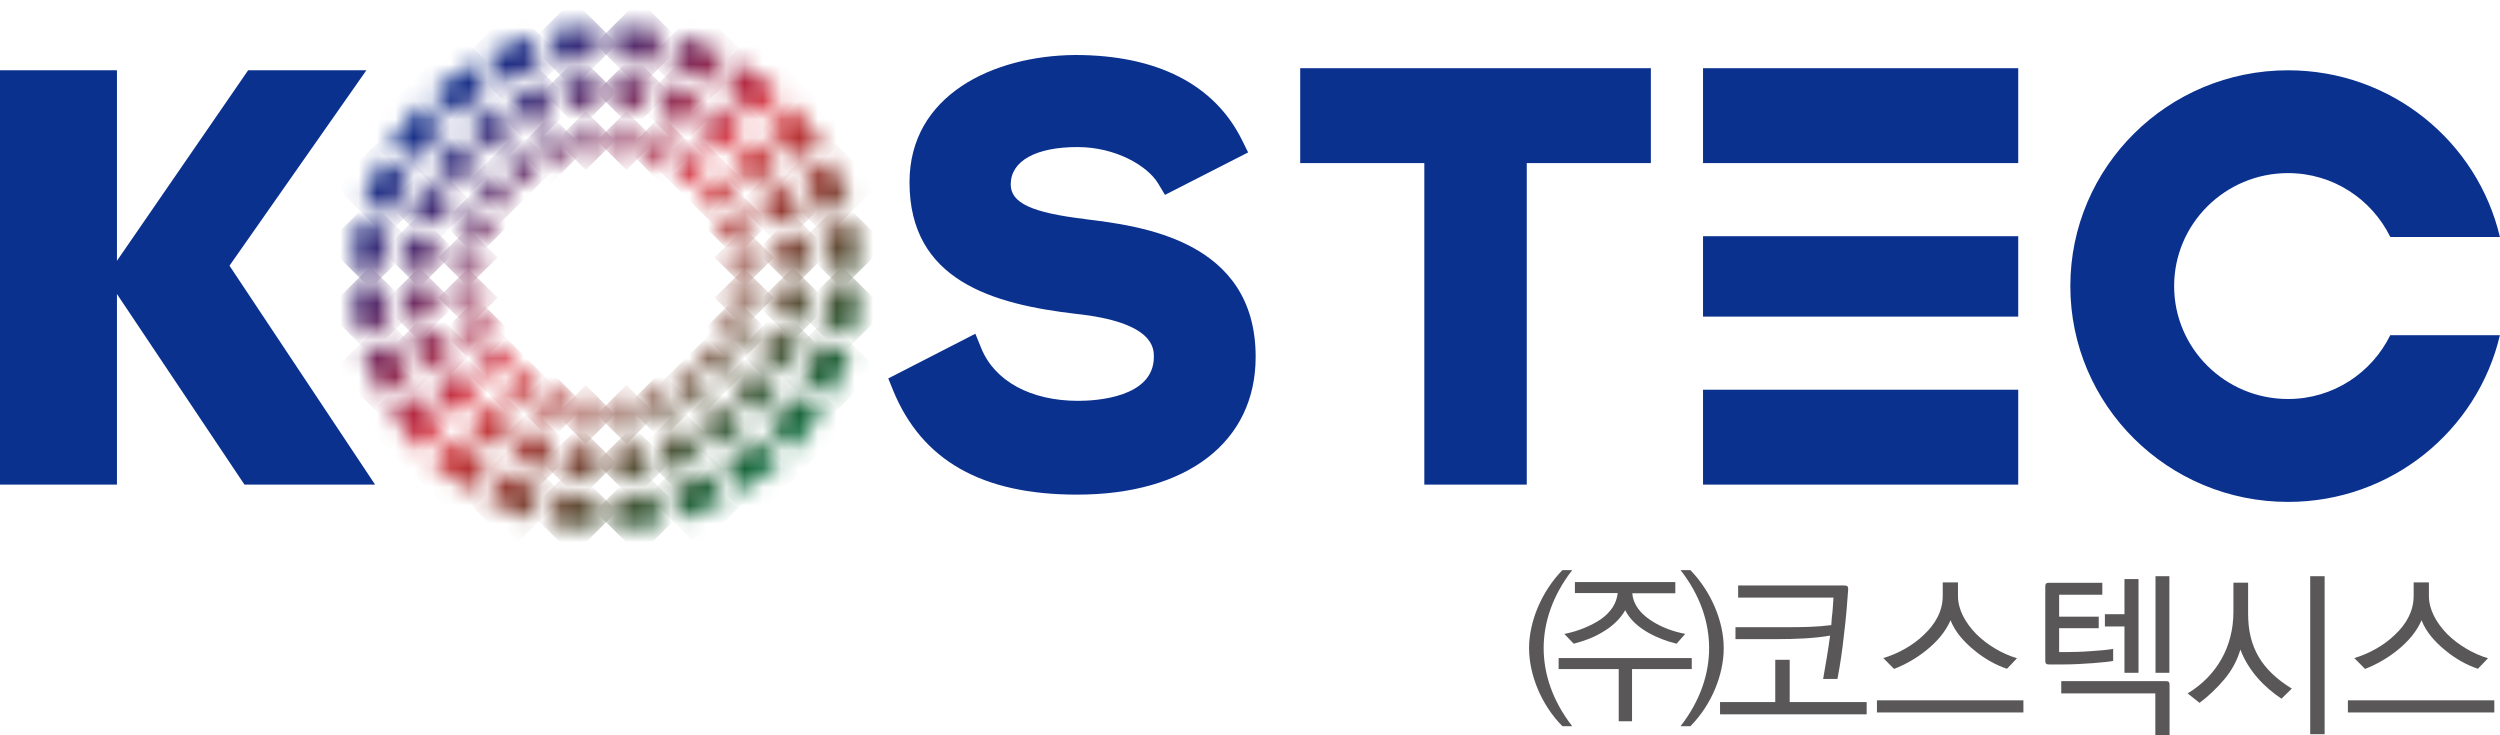 <svg width="136" height="40" viewBox="0 0 136 40" fill="none" xmlns="http://www.w3.org/2000/svg">
<path d="M59.042 11.918C56.123 11.572 54.984 11.041 54.984 10.031C54.984 8.758 56.343 8 58.617 8C60.686 8 62.42 9.015 63 9.976L63.375 10.601L67.898 8.292L67.563 7.614C66.064 4.587 62.93 2.992 58.492 2.992C54.005 3.027 49.477 5.181 49.477 9.917C49.477 15.287 54.05 16.55 58.537 17.075C62.77 17.526 62.77 18.947 62.77 19.413C62.77 21.632 59.617 21.806 58.652 21.806C56.079 21.806 54.109 20.736 53.38 18.942L53.06 18.155L48.322 20.587L48.587 21.241C50.151 25.055 53.42 26.908 58.587 26.908C64.585 26.908 68.308 24.035 68.308 19.413C68.308 13.058 62.051 12.29 59.042 11.923" fill="#0B318F"/>
<path d="M70.731 8.872H77.483V26.363H83.056V8.872H89.807V3.71H70.731V8.872Z" fill="#0B318F"/>
<path d="M103.725 8.872H109.792V3.71H92.645V8.872H98.718H103.725Z" fill="#0B318F"/>
<path d="M103.725 17.224H109.792V12.85H92.645V17.224H98.718H103.725Z" fill="#0B318F"/>
<path d="M103.725 26.363H109.792V21.201H92.645V26.363H98.718H103.725Z" fill="#0B318F"/>
<path d="M130.033 18.229C129.028 20.28 126.924 21.706 124.47 21.706C121.047 21.706 118.273 18.952 118.273 15.564C118.273 12.176 121.047 9.417 124.47 9.417C126.924 9.417 129.028 10.843 130.033 12.894H135.995C134.775 7.698 130.083 3.824 124.47 3.824C117.928 3.824 112.626 9.08 112.626 15.564C112.626 22.048 117.928 27.304 124.47 27.304C130.083 27.304 134.775 23.43 135.995 18.234H130.033V18.229Z" fill="#0B318F"/>
<path d="M0 26.363V3.824H6.362V14.187L13.498 3.824H19.93L12.484 14.454L20.405 26.363H13.299L6.362 15.995V26.363H0Z" fill="#0B318F"/>
<mask id="mask0_5_2861" style="mask-type:luminance" maskUnits="userSpaceOnUse" x="31" y="21" width="2" height="3">
<path d="M31.21 23.331C31.64 23.42 32.075 23.47 32.52 23.495V21.711C32.235 21.692 31.95 21.662 31.675 21.607L31.205 23.336L31.21 23.331Z" fill="white"/>
</mask>
<g mask="url(#mask0_5_2861)">
<path d="M31.863 20.956L30.255 22.55L31.863 24.143L33.471 22.55L31.863 20.956Z" fill="url(#paint0_linear_5_2861)"/>
</g>
<mask id="mask1_5_2861" style="mask-type:luminance" maskUnits="userSpaceOnUse" x="30" y="24" width="3" height="3">
<path d="M30.511 25.912C31.165 26.056 31.835 26.14 32.52 26.17V24.386C31.99 24.357 31.48 24.302 30.98 24.193L30.516 25.912H30.511Z" fill="white"/>
</mask>
<g mask="url(#mask1_5_2861)">
<path d="M31.517 23.197L29.517 25.18L31.517 27.163L33.517 25.18L31.517 23.197Z" fill="url(#paint1_linear_5_2861)"/>
</g>
<mask id="mask2_5_2861" style="mask-type:luminance" maskUnits="userSpaceOnUse" x="29" y="26" width="4" height="3">
<path d="M29.811 28.503C30.69 28.701 31.595 28.825 32.519 28.855V27.061C31.755 27.032 31 26.938 30.28 26.769L29.811 28.503Z" fill="white"/>
</mask>
<g mask="url(#mask2_5_2861)">
<path d="M31.169 25.425L28.763 27.81L31.169 30.195L33.576 27.81L31.169 25.425Z" fill="url(#paint2_linear_5_2861)"/>
</g>
<mask id="mask3_5_2861" style="mask-type:luminance" maskUnits="userSpaceOnUse" x="33" y="21" width="2" height="3">
<path d="M33.419 21.711V23.5C33.854 23.475 34.288 23.41 34.728 23.316L34.264 21.593C33.984 21.652 33.704 21.692 33.424 21.706" fill="white"/>
</mask>
<g mask="url(#mask3_5_2861)">
<path d="M34.076 20.946L32.461 22.547L34.076 24.148L35.691 22.547L34.076 20.946Z" fill="url(#paint3_linear_5_2861)"/>
</g>
<mask id="mask4_5_2861" style="mask-type:luminance" maskUnits="userSpaceOnUse" x="33" y="24" width="3" height="3">
<path d="M33.419 24.386V26.17C34.084 26.145 34.753 26.056 35.423 25.902L34.958 24.178C34.438 24.287 33.934 24.366 33.419 24.386Z" fill="white"/>
</mask>
<g mask="url(#mask4_5_2861)">
<path d="M34.427 23.188L32.42 25.177L34.427 27.167L36.434 25.177L34.427 23.188Z" fill="url(#paint4_linear_5_2861)"/>
</g>
<mask id="mask5_5_2861" style="mask-type:luminance" maskUnits="userSpaceOnUse" x="33" y="26" width="4" height="3">
<path d="M33.419 27.061V28.855C34.313 28.825 35.218 28.711 36.123 28.498L35.653 26.764C34.908 26.933 34.154 27.032 33.419 27.056" fill="white"/>
</mask>
<g mask="url(#mask5_5_2861)">
<path d="M34.772 25.426L32.365 27.811L34.772 30.196L37.178 27.811L34.772 25.426Z" fill="url(#paint5_linear_5_2861)"/>
</g>
<mask id="mask6_5_2861" style="mask-type:luminance" maskUnits="userSpaceOnUse" x="35" y="21" width="2" height="3">
<path d="M35.128 21.375L35.598 23.103C36.013 22.97 36.417 22.796 36.812 22.593L35.913 21.048C35.658 21.177 35.393 21.285 35.128 21.375Z" fill="white"/>
</mask>
<g mask="url(#mask6_5_2861)">
<path d="M35.967 20.214L34.091 22.074L35.967 23.933L37.844 22.074L35.967 20.214Z" fill="url(#paint6_linear_5_2861)"/>
</g>
<mask id="mask7_5_2861" style="mask-type:luminance" maskUnits="userSpaceOnUse" x="35" y="23" width="4" height="3">
<path d="M35.833 23.955L36.298 25.679C36.938 25.481 37.557 25.224 38.167 24.907L37.267 23.361C36.793 23.599 36.323 23.802 35.833 23.955Z" fill="white"/>
</mask>
<g mask="url(#mask7_5_2861)">
<path d="M37.001 22.207L34.665 24.522L37.001 26.838L39.337 24.522L37.001 22.207Z" fill="url(#paint7_linear_5_2861)"/>
</g>
<mask id="mask8_5_2861" style="mask-type:luminance" maskUnits="userSpaceOnUse" x="36" y="25" width="4" height="4">
<path d="M36.527 26.536L36.992 28.275C37.852 28.012 38.696 27.671 39.516 27.235L38.611 25.679C37.937 26.031 37.232 26.323 36.527 26.536Z" fill="white"/>
</mask>
<g mask="url(#mask8_5_2861)">
<path d="M38.024 24.197L35.222 26.975L38.024 29.752L40.826 26.975L38.024 24.197Z" fill="url(#paint8_linear_5_2861)"/>
</g>
<mask id="mask9_5_2861" style="mask-type:luminance" maskUnits="userSpaceOnUse" x="36" y="20" width="3" height="3">
<path d="M36.692 20.607L37.597 22.157C37.962 21.919 38.312 21.652 38.642 21.355L37.367 20.092C37.152 20.28 36.927 20.453 36.692 20.607Z" fill="white"/>
</mask>
<g mask="url(#mask9_5_2861)">
<path d="M37.67 19.124L35.655 21.12L37.67 23.117L39.684 21.12L37.67 19.124Z" fill="url(#paint9_linear_5_2861)"/>
</g>
<mask id="mask10_5_2861" style="mask-type:luminance" maskUnits="userSpaceOnUse" x="38" y="21" width="3" height="4">
<path d="M38.047 22.92L38.947 24.466C39.511 24.114 40.041 23.703 40.546 23.242L39.271 21.979C38.877 22.331 38.477 22.648 38.042 22.92" fill="white"/>
</mask>
<g mask="url(#mask10_5_2861)">
<path d="M39.299 20.738L36.794 23.222L39.299 25.705L41.805 23.222L39.299 20.738Z" fill="url(#paint10_linear_5_2861)"/>
</g>
<mask id="mask11_5_2861" style="mask-type:luminance" maskUnits="userSpaceOnUse" x="39" y="23" width="4" height="4">
<path d="M39.397 25.233L40.296 26.789C41.061 26.318 41.785 25.768 42.465 25.139L41.186 23.871C40.626 24.386 40.026 24.847 39.397 25.233Z" fill="white"/>
</mask>
<g mask="url(#mask11_5_2861)">
<path d="M40.929 22.351L37.922 25.332L40.929 28.313L43.937 25.332L40.929 22.351Z" fill="url(#paint11_linear_5_2861)"/>
</g>
<mask id="mask12_5_2861" style="mask-type:luminance" maskUnits="userSpaceOnUse" x="38" y="18" width="3" height="3">
<path d="M38.007 19.462L39.281 20.726C39.571 20.404 39.836 20.052 40.076 19.68L38.517 18.789C38.357 19.027 38.187 19.25 38.002 19.458" fill="white"/>
</mask>
<g mask="url(#mask12_5_2861)">
<path d="M39.041 17.765L37.03 19.758L39.041 21.752L41.052 19.758L39.041 17.765Z" fill="url(#paint12_linear_5_2861)"/>
</g>
<mask id="mask13_5_2861" style="mask-type:luminance" maskUnits="userSpaceOnUse" x="39" y="20" width="4" height="3">
<path d="M39.916 21.35L41.185 22.613C41.635 22.128 42.045 21.593 42.415 21.018L40.856 20.126C40.566 20.567 40.261 20.978 39.916 21.35Z" fill="white"/>
</mask>
<g mask="url(#mask13_5_2861)">
<path d="M41.169 18.886L38.663 21.37L41.169 23.853L43.674 21.37L41.169 18.886Z" fill="url(#paint13_linear_5_2861)"/>
</g>
<mask id="mask14_5_2861" style="mask-type:luminance" maskUnits="userSpaceOnUse" x="41" y="21" width="4" height="4">
<path d="M41.825 23.242L43.105 24.515C43.719 23.861 44.279 23.148 44.764 22.365L43.194 21.469C42.79 22.113 42.33 22.712 41.825 23.247" fill="white"/>
</mask>
<g mask="url(#mask14_5_2861)">
<path d="M43.292 20.009L40.285 22.99L43.292 25.97L46.3 22.99L43.292 20.009Z" fill="url(#paint14_linear_5_2861)"/>
</g>
<mask id="mask15_5_2861" style="mask-type:luminance" maskUnits="userSpaceOnUse" x="38" y="17" width="4" height="2">
<path d="M38.972 18.021L40.536 18.918C40.736 18.531 40.896 18.125 41.031 17.704L39.291 17.243C39.202 17.516 39.097 17.773 38.972 18.026" fill="white"/>
</mask>
<g mask="url(#mask15_5_2861)">
<path d="M40.004 16.218L38.128 18.078L40.004 19.938L41.881 18.078L40.004 16.218Z" fill="url(#paint15_linear_5_2861)"/>
</g>
<mask id="mask16_5_2861" style="mask-type:luminance" maskUnits="userSpaceOnUse" x="41" y="17" width="3" height="4">
<path d="M41.31 19.358L42.87 20.25C43.18 19.666 43.434 19.046 43.639 18.393L41.9 17.932C41.735 18.432 41.55 18.903 41.31 19.354" fill="white"/>
</mask>
<g mask="url(#mask16_5_2861)">
<path d="M42.475 16.782L40.143 19.093L42.475 21.405L44.807 19.093L42.475 16.782Z" fill="url(#paint16_linear_5_2861)"/>
</g>
<mask id="mask17_5_2861" style="mask-type:luminance" maskUnits="userSpaceOnUse" x="43" y="18" width="4" height="4">
<path d="M43.645 20.691L45.214 21.593C45.639 20.805 45.993 19.973 46.258 19.091L44.509 18.625C44.284 19.349 43.999 20.047 43.65 20.691" fill="white"/>
</mask>
<g mask="url(#mask17_5_2861)">
<path d="M44.952 17.331L42.149 20.109L44.952 22.886L47.754 20.109L44.952 17.331Z" fill="url(#paint17_linear_5_2861)"/>
</g>
<mask id="mask18_5_2861" style="mask-type:luminance" maskUnits="userSpaceOnUse" x="39" y="15" width="3" height="2">
<path d="M39.636 15.544C39.616 15.827 39.586 16.109 39.531 16.381L41.275 16.842C41.365 16.416 41.415 15.985 41.44 15.544H39.641H39.636Z" fill="white"/>
</mask>
<g mask="url(#mask18_5_2861)">
<path d="M40.485 14.604L38.877 16.198L40.485 17.792L42.093 16.198L40.485 14.604Z" fill="url(#paint18_linear_5_2861)"/>
</g>
<mask id="mask19_5_2861" style="mask-type:luminance" maskUnits="userSpaceOnUse" x="42" y="15" width="3" height="3">
<path d="M42.335 15.544C42.305 16.069 42.25 16.575 42.135 17.07L43.874 17.531C44.019 16.887 44.104 16.223 44.134 15.539H42.335V15.544Z" fill="white"/>
</mask>
<g mask="url(#mask19_5_2861)">
<path d="M43.135 14.557L41.135 16.54L43.135 18.522L45.135 16.54L43.135 14.557Z" fill="url(#paint19_linear_5_2861)"/>
</g>
<mask id="mask20_5_2861" style="mask-type:luminance" maskUnits="userSpaceOnUse" x="44" y="15" width="3" height="4">
<path d="M45.033 15.544C45.008 16.302 44.908 17.05 44.743 17.764L46.492 18.229C46.697 17.362 46.817 16.466 46.847 15.544H45.038H45.033Z" fill="white"/>
</mask>
<g mask="url(#mask20_5_2861)">
<path d="M45.795 14.503L43.389 16.888L45.795 19.273L48.202 16.888L45.795 14.503Z" fill="url(#paint20_linear_5_2861)"/>
</g>
<mask id="mask21_5_2861" style="mask-type:luminance" maskUnits="userSpaceOnUse" x="39" y="13" width="3" height="2">
<path d="M39.526 13.82C39.586 14.103 39.626 14.375 39.641 14.658H41.446C41.42 14.227 41.361 13.791 41.266 13.36L39.526 13.82Z" fill="white"/>
</mask>
<g mask="url(#mask21_5_2861)">
<path d="M40.486 12.406L38.871 14.007L40.486 15.608L42.101 14.007L40.486 12.406Z" fill="url(#paint21_linear_5_2861)"/>
</g>
<mask id="mask22_5_2861" style="mask-type:luminance" maskUnits="userSpaceOnUse" x="42" y="12" width="3" height="3">
<path d="M42.135 13.127C42.245 13.642 42.325 14.147 42.345 14.653H44.144C44.119 13.994 44.024 13.33 43.874 12.666L42.135 13.127Z" fill="white"/>
</mask>
<g mask="url(#mask22_5_2861)">
<path d="M43.139 11.67L41.132 13.659L43.139 15.649L45.146 13.659L43.139 11.67Z" fill="url(#paint22_linear_5_2861)"/>
</g>
<mask id="mask23_5_2861" style="mask-type:luminance" maskUnits="userSpaceOnUse" x="44" y="11" width="3" height="4">
<path d="M44.738 12.433C44.908 13.171 45.013 13.919 45.033 14.653H46.842C46.812 13.766 46.697 12.864 46.483 11.973L44.733 12.438L44.738 12.433Z" fill="white"/>
</mask>
<g mask="url(#mask23_5_2861)">
<path d="M45.792 10.929L43.386 13.314L45.792 15.699L48.199 13.314L45.792 10.929Z" fill="url(#paint23_linear_5_2861)"/>
</g>
<mask id="mask24_5_2861" style="mask-type:luminance" maskUnits="userSpaceOnUse" x="38" y="11" width="4" height="2">
<path d="M38.972 12.181C39.102 12.433 39.212 12.691 39.301 12.959L41.046 12.498C40.911 12.087 40.736 11.685 40.531 11.294L38.972 12.186V12.181Z" fill="white"/>
</mask>
<g mask="url(#mask24_5_2861)">
<path d="M40.004 10.264L38.128 12.124L40.004 13.984L41.881 12.124L40.004 10.264Z" fill="url(#paint24_linear_5_2861)"/>
</g>
<mask id="mask25_5_2861" style="mask-type:luminance" maskUnits="userSpaceOnUse" x="41" y="9" width="3" height="4">
<path d="M41.306 10.843C41.545 11.309 41.75 11.78 41.905 12.265L43.645 11.804C43.445 11.175 43.185 10.556 42.865 9.952L41.306 10.843Z" fill="white"/>
</mask>
<g mask="url(#mask25_5_2861)">
<path d="M42.478 8.794L40.143 11.109L42.478 13.424L44.814 11.109L42.478 8.794Z" fill="url(#paint25_linear_5_2861)"/>
</g>
<mask id="mask26_5_2861" style="mask-type:luminance" maskUnits="userSpaceOnUse" x="43" y="8" width="4" height="4">
<path d="M43.645 9.506C43.999 10.18 44.294 10.873 44.509 11.572L46.258 11.111C45.993 10.259 45.649 9.417 45.209 8.609L43.645 9.506Z" fill="white"/>
</mask>
<g mask="url(#mask26_5_2861)">
<path d="M44.953 7.316L42.15 10.094L44.953 12.871L47.755 10.094L44.953 7.316Z" fill="url(#paint26_linear_5_2861)"/>
</g>
<mask id="mask27_5_2861" style="mask-type:luminance" maskUnits="userSpaceOnUse" x="38" y="9" width="3" height="3">
<path d="M38.002 10.739C38.192 10.952 38.367 11.175 38.522 11.403L40.086 10.511C39.846 10.15 39.571 9.808 39.276 9.481L38.007 10.744L38.002 10.739Z" fill="white"/>
</mask>
<g mask="url(#mask27_5_2861)">
<path d="M39.047 8.445L37.033 10.442L39.047 12.438L41.062 10.442L39.047 8.445Z" fill="url(#paint27_linear_5_2861)"/>
</g>
<mask id="mask28_5_2861" style="mask-type:luminance" maskUnits="userSpaceOnUse" x="39" y="7" width="4" height="4">
<path d="M39.911 8.847C40.266 9.238 40.586 9.635 40.861 10.066L42.42 9.174C42.06 8.614 41.65 8.084 41.185 7.584L39.911 8.842V8.847Z" fill="white"/>
</mask>
<g mask="url(#mask28_5_2861)">
<path d="M41.167 6.342L38.661 8.825L41.167 11.309L43.672 8.825L41.167 6.342Z" fill="url(#paint28_linear_5_2861)"/>
</g>
<mask id="mask29_5_2861" style="mask-type:luminance" maskUnits="userSpaceOnUse" x="41" y="5" width="4" height="4">
<path d="M41.82 6.96C42.34 7.515 42.805 8.109 43.195 8.733L44.764 7.837C44.284 7.079 43.734 6.36 43.1 5.692L41.82 6.96Z" fill="white"/>
</mask>
<g mask="url(#mask29_5_2861)">
<path d="M43.292 4.231L40.285 7.212L43.292 10.193L46.3 7.212L43.292 4.231Z" fill="url(#paint29_linear_5_2861)"/>
</g>
<mask id="mask30_5_2861" style="mask-type:luminance" maskUnits="userSpaceOnUse" x="36" y="8" width="3" height="3">
<path d="M36.692 9.6C36.932 9.759 37.157 9.922 37.372 10.11L38.647 8.847C38.322 8.56 37.967 8.297 37.592 8.055L36.692 9.6Z" fill="white"/>
</mask>
<g mask="url(#mask30_5_2861)">
<path d="M37.669 7.083L35.654 9.08L37.669 11.076L39.683 9.08L37.669 7.083Z" fill="url(#paint30_linear_5_2861)"/>
</g>
<mask id="mask31_5_2861" style="mask-type:luminance" maskUnits="userSpaceOnUse" x="38" y="5" width="3" height="4">
<path d="M38.042 7.282C38.487 7.569 38.902 7.871 39.276 8.213L40.551 6.955C40.061 6.504 39.521 6.103 38.942 5.736L38.042 7.282Z" fill="white"/>
</mask>
<g mask="url(#mask31_5_2861)">
<path d="M39.297 4.494L36.792 6.978L39.297 9.461L41.803 6.978L39.297 4.494Z" fill="url(#paint31_linear_5_2861)"/>
</g>
<mask id="mask32_5_2861" style="mask-type:luminance" maskUnits="userSpaceOnUse" x="39" y="3" width="4" height="4">
<path d="M39.392 4.963C40.041 5.365 40.646 5.82 41.186 6.326L42.47 5.058C41.81 4.448 41.091 3.893 40.301 3.408L39.397 4.963H39.392Z" fill="white"/>
</mask>
<g mask="url(#mask32_5_2861)">
<path d="M40.929 1.888L37.922 4.869L40.929 7.85L43.937 4.869L40.929 1.888Z" fill="url(#paint32_linear_5_2861)"/>
</g>
<mask id="mask33_5_2861" style="mask-type:luminance" maskUnits="userSpaceOnUse" x="35" y="7" width="2" height="3">
<path d="M35.128 8.832C35.403 8.921 35.663 9.025 35.913 9.149L36.817 7.599C36.427 7.406 36.017 7.242 35.593 7.108L35.128 8.832Z" fill="white"/>
</mask>
<g mask="url(#mask33_5_2861)">
<path d="M35.974 6.275L34.101 8.132L35.974 9.988L37.846 8.132L35.974 6.275Z" fill="url(#paint33_linear_5_2861)"/>
</g>
<mask id="mask34_5_2861" style="mask-type:luminance" maskUnits="userSpaceOnUse" x="35" y="4" width="4" height="3">
<path d="M35.828 6.246C36.333 6.41 36.813 6.593 37.267 6.831L38.167 5.29C37.572 4.983 36.948 4.731 36.293 4.528L35.828 6.251V6.246Z" fill="white"/>
</mask>
<g mask="url(#mask34_5_2861)">
<path d="M36.997 3.363L34.665 5.675L36.997 7.987L39.33 5.675L36.997 3.363Z" fill="url(#paint34_linear_5_2861)"/>
</g>
<mask id="mask35_5_2861" style="mask-type:luminance" maskUnits="userSpaceOnUse" x="36" y="1" width="4" height="4">
<path d="M36.528 3.661C37.257 3.884 37.962 4.171 38.611 4.513L39.521 2.962C38.726 2.541 37.882 2.194 36.992 1.927L36.523 3.661H36.528Z" fill="white"/>
</mask>
<g mask="url(#mask35_5_2861)">
<path d="M38.022 0.447L35.22 3.225L38.022 6.002L40.824 3.225L38.022 0.447Z" fill="url(#paint35_linear_5_2861)"/>
</g>
<mask id="mask36_5_2861" style="mask-type:luminance" maskUnits="userSpaceOnUse" x="33" y="6" width="2" height="3">
<path d="M33.419 6.707V8.49C33.704 8.505 33.984 8.54 34.264 8.599L34.728 6.871C34.303 6.781 33.864 6.732 33.419 6.707Z" fill="white"/>
</mask>
<g mask="url(#mask36_5_2861)">
<path d="M34.077 6.058L32.469 7.652L34.077 9.246L35.684 7.652L34.077 6.058Z" fill="url(#paint36_linear_5_2861)"/>
</g>
<mask id="mask37_5_2861" style="mask-type:luminance" maskUnits="userSpaceOnUse" x="33" y="4" width="3" height="3">
<path d="M33.419 4.032V5.815C33.949 5.845 34.458 5.9 34.958 6.009L35.423 4.29C34.773 4.146 34.104 4.062 33.419 4.032Z" fill="white"/>
</mask>
<g mask="url(#mask37_5_2861)">
<path d="M34.426 3.038L32.426 5.02L34.426 7.003L36.426 5.02L34.426 3.038Z" fill="url(#paint37_linear_5_2861)"/>
</g>
<mask id="mask38_5_2861" style="mask-type:luminance" maskUnits="userSpaceOnUse" x="33" y="1" width="4" height="3">
<path d="M33.419 1.347V3.141C34.184 3.17 34.938 3.264 35.658 3.433L36.133 1.699C35.253 1.501 34.349 1.377 33.424 1.347H33.419Z" fill="white"/>
</mask>
<g mask="url(#mask38_5_2861)">
<path d="M34.777 0.001L32.37 2.387L34.777 4.772L37.183 2.387L34.777 0.001Z" fill="url(#paint38_linear_5_2861)"/>
</g>
<mask id="mask39_5_2861" style="mask-type:luminance" maskUnits="userSpaceOnUse" x="31" y="6" width="2" height="3">
<path d="M31.215 6.88L31.68 8.599C31.959 8.545 32.239 8.5 32.519 8.485V6.697C32.084 6.722 31.645 6.786 31.215 6.876" fill="white"/>
</mask>
<g mask="url(#mask39_5_2861)">
<path d="M31.866 6.052L30.255 7.65L31.866 9.247L33.478 7.65L31.866 6.052Z" fill="url(#paint39_linear_5_2861)"/>
</g>
<mask id="mask40_5_2861" style="mask-type:luminance" maskUnits="userSpaceOnUse" x="30" y="4" width="3" height="3">
<path d="M30.516 4.295L30.98 6.019C31.5 5.91 32.01 5.83 32.52 5.811V4.027C31.855 4.057 31.185 4.146 30.516 4.295Z" fill="white"/>
</mask>
<g mask="url(#mask40_5_2861)">
<path d="M31.515 3.033L29.508 5.023L31.515 7.012L33.522 5.023L31.515 3.033Z" fill="url(#paint40_linear_5_2861)"/>
</g>
<mask id="mask41_5_2861" style="mask-type:luminance" maskUnits="userSpaceOnUse" x="29" y="1" width="4" height="3">
<path d="M29.811 1.699L30.28 3.433C31.025 3.264 31.78 3.16 32.514 3.136V1.342C31.615 1.372 30.705 1.491 29.806 1.699" fill="white"/>
</mask>
<g mask="url(#mask41_5_2861)">
<path d="M31.17 -0.003L28.76 2.386L31.17 4.774L33.58 2.386L31.17 -0.003Z" fill="url(#paint41_linear_5_2861)"/>
</g>
<mask id="mask42_5_2861" style="mask-type:luminance" maskUnits="userSpaceOnUse" x="29" y="7" width="2" height="3">
<path d="M29.126 7.609L30.026 9.154C30.28 9.025 30.54 8.916 30.81 8.827L30.34 7.103C29.926 7.237 29.521 7.411 29.126 7.614" fill="white"/>
</mask>
<g mask="url(#mask42_5_2861)">
<path d="M29.966 6.268L28.09 8.128L29.966 9.988L31.843 8.128L29.966 6.268Z" fill="url(#paint42_linear_5_2861)"/>
</g>
<mask id="mask43_5_2861" style="mask-type:luminance" maskUnits="userSpaceOnUse" x="27" y="4" width="4" height="3">
<path d="M27.776 5.29L28.676 6.836C29.151 6.598 29.621 6.39 30.105 6.241L29.641 4.518C29.001 4.716 28.381 4.973 27.771 5.29" fill="white"/>
</mask>
<g mask="url(#mask43_5_2861)">
<path d="M28.945 3.364L26.609 5.679L28.945 7.994L31.281 5.679L28.945 3.364Z" fill="url(#paint43_linear_5_2861)"/>
</g>
<mask id="mask44_5_2861" style="mask-type:luminance" maskUnits="userSpaceOnUse" x="26" y="1" width="4" height="4">
<path d="M26.423 2.967L27.327 4.523C28.002 4.166 28.702 3.879 29.411 3.666L28.947 1.927C28.087 2.189 27.242 2.531 26.423 2.967Z" fill="white"/>
</mask>
<g mask="url(#mask44_5_2861)">
<path d="M27.915 0.449L25.112 3.227L27.915 6.005L30.717 3.227L27.915 0.449Z" fill="url(#paint44_linear_5_2861)"/>
</g>
<mask id="mask45_5_2861" style="mask-type:luminance" maskUnits="userSpaceOnUse" x="27" y="8" width="3" height="3">
<path d="M27.302 8.847L28.576 10.11C28.791 9.922 29.011 9.749 29.246 9.595L28.346 8.05C27.981 8.282 27.632 8.56 27.302 8.852" fill="white"/>
</mask>
<g mask="url(#mask45_5_2861)">
<path d="M28.272 7.083L26.258 9.08L28.272 11.076L30.286 9.08L28.272 7.083Z" fill="url(#paint45_linear_5_2861)"/>
</g>
<mask id="mask46_5_2861" style="mask-type:luminance" maskUnits="userSpaceOnUse" x="25" y="5" width="3" height="4">
<path d="M25.393 6.96L26.667 8.218C27.062 7.866 27.462 7.549 27.896 7.277L26.997 5.736C26.432 6.088 25.897 6.499 25.393 6.96Z" fill="white"/>
</mask>
<g mask="url(#mask46_5_2861)">
<path d="M26.641 4.491L24.136 6.975L26.641 9.458L29.147 6.975L26.641 4.491Z" fill="url(#paint46_linear_5_2861)"/>
</g>
<mask id="mask47_5_2861" style="mask-type:luminance" maskUnits="userSpaceOnUse" x="23" y="3" width="4" height="4">
<path d="M23.474 5.058L24.753 6.326C25.313 5.811 25.913 5.35 26.542 4.963L25.643 3.408C24.878 3.879 24.153 4.428 23.474 5.058Z" fill="white"/>
</mask>
<g mask="url(#mask47_5_2861)">
<path d="M25.01 1.889L22.003 4.869L25.01 7.85L28.017 4.869L25.01 1.889Z" fill="url(#paint47_linear_5_2861)"/>
</g>
<mask id="mask48_5_2861" style="mask-type:luminance" maskUnits="userSpaceOnUse" x="25" y="9" width="3" height="3">
<path d="M25.862 10.516L27.422 11.408C27.581 11.17 27.751 10.942 27.936 10.739L26.657 9.476C26.367 9.798 26.102 10.15 25.862 10.521" fill="white"/>
</mask>
<g mask="url(#mask48_5_2861)">
<path d="M26.901 8.442L24.887 10.438L26.901 12.435L28.915 10.438L26.901 8.442Z" fill="url(#paint48_linear_5_2861)"/>
</g>
<mask id="mask49_5_2861" style="mask-type:luminance" maskUnits="userSpaceOnUse" x="23" y="7" width="4" height="4">
<path d="M23.523 9.179L25.083 10.071C25.373 9.63 25.677 9.219 26.022 8.847L24.753 7.584C24.303 8.069 23.893 8.604 23.528 9.179" fill="white"/>
</mask>
<g mask="url(#mask49_5_2861)">
<path d="M24.773 6.347L22.271 8.827L24.773 11.307L27.275 8.827L24.773 6.347Z" fill="url(#paint49_linear_5_2861)"/>
</g>
<mask id="mask50_5_2861" style="mask-type:luminance" maskUnits="userSpaceOnUse" x="21" y="5" width="4" height="4">
<path d="M21.18 7.837L22.749 8.733C23.154 8.089 23.613 7.495 24.123 6.955L22.844 5.682C22.229 6.336 21.669 7.054 21.185 7.832" fill="white"/>
</mask>
<g mask="url(#mask50_5_2861)">
<path d="M22.646 4.231L19.639 7.212L22.646 10.193L25.653 7.212L22.646 4.231Z" fill="url(#paint50_linear_5_2861)"/>
</g>
<mask id="mask51_5_2861" style="mask-type:luminance" maskUnits="userSpaceOnUse" x="24" y="11" width="3" height="2">
<path d="M24.908 12.498L26.647 12.959C26.737 12.686 26.842 12.428 26.967 12.176L25.403 11.284C25.208 11.671 25.043 12.077 24.908 12.498Z" fill="white"/>
</mask>
<g mask="url(#mask51_5_2861)">
<path d="M25.938 10.262L24.065 12.118L25.938 13.975L27.811 12.118L25.938 10.262Z" fill="url(#paint51_linear_5_2861)"/>
</g>
<mask id="mask52_5_2861" style="mask-type:luminance" maskUnits="userSpaceOnUse" x="22" y="9" width="3" height="4">
<path d="M22.3 11.804L24.039 12.265C24.204 11.765 24.389 11.289 24.629 10.838L23.069 9.947C22.76 10.531 22.505 11.15 22.3 11.799" fill="white"/>
</mask>
<g mask="url(#mask52_5_2861)">
<path d="M23.46 8.796L21.128 11.108L23.46 13.42L25.793 11.108L23.46 8.796Z" fill="url(#paint52_linear_5_2861)"/>
</g>
<mask id="mask53_5_2861" style="mask-type:luminance" maskUnits="userSpaceOnUse" x="19" y="8" width="4" height="4">
<path d="M19.686 11.111L21.435 11.576C21.66 10.853 21.945 10.155 22.294 9.506L20.73 8.609C20.305 9.397 19.955 10.229 19.686 11.111Z" fill="white"/>
</mask>
<g mask="url(#mask53_5_2861)">
<path d="M20.991 7.314L18.189 10.092L20.991 12.869L23.793 10.092L20.991 7.314Z" fill="url(#paint53_linear_5_2861)"/>
</g>
<mask id="mask54_5_2861" style="mask-type:luminance" maskUnits="userSpaceOnUse" x="24" y="13" width="3" height="2">
<path d="M24.503 14.653H26.302C26.317 14.37 26.352 14.088 26.407 13.816L24.663 13.355C24.573 13.781 24.523 14.212 24.503 14.653Z" fill="white"/>
</mask>
<g mask="url(#mask54_5_2861)">
<path d="M25.457 12.413L23.85 14.007L25.457 15.601L27.065 14.007L25.457 12.413Z" fill="url(#paint54_linear_5_2861)"/>
</g>
<mask id="mask55_5_2861" style="mask-type:luminance" maskUnits="userSpaceOnUse" x="21" y="12" width="3" height="3">
<path d="M21.805 14.653H23.604C23.629 14.128 23.689 13.622 23.799 13.127L22.065 12.666C21.92 13.31 21.835 13.974 21.805 14.658" fill="white"/>
</mask>
<g mask="url(#mask55_5_2861)">
<path d="M22.801 11.678L20.801 13.66L22.801 15.643L24.801 13.66L22.801 11.678Z" fill="url(#paint55_linear_5_2861)"/>
</g>
<mask id="mask56_5_2861" style="mask-type:luminance" maskUnits="userSpaceOnUse" x="19" y="11" width="3" height="4">
<path d="M19.096 14.653H20.905C20.93 13.895 21.03 13.147 21.195 12.433L19.446 11.963C19.241 12.83 19.121 13.731 19.091 14.648" fill="white"/>
</mask>
<g mask="url(#mask56_5_2861)">
<path d="M20.151 10.923L17.744 13.309L20.151 15.694L22.557 13.309L20.151 10.923Z" fill="url(#paint56_linear_5_2861)"/>
</g>
<mask id="mask57_5_2861" style="mask-type:luminance" maskUnits="userSpaceOnUse" x="24" y="15" width="3" height="2">
<path d="M24.493 15.544C24.518 15.975 24.583 16.411 24.673 16.842L26.412 16.381C26.352 16.104 26.312 15.827 26.297 15.544H24.493Z" fill="white"/>
</mask>
<g mask="url(#mask57_5_2861)">
<path d="M25.456 14.594L23.841 16.194L25.456 17.795L27.071 16.194L25.456 14.594Z" fill="url(#paint57_linear_5_2861)"/>
</g>
<mask id="mask58_5_2861" style="mask-type:luminance" maskUnits="userSpaceOnUse" x="21" y="15" width="3" height="3">
<path d="M22.07 17.531L23.804 17.07C23.694 16.555 23.614 16.055 23.594 15.544H21.795C21.82 16.203 21.915 16.867 22.065 17.531" fill="white"/>
</mask>
<g mask="url(#mask58_5_2861)">
<path d="M22.802 14.548L20.795 16.538L22.802 18.527L24.809 16.538L22.802 14.548Z" fill="url(#paint58_linear_5_2861)"/>
</g>
<mask id="mask59_5_2861" style="mask-type:luminance" maskUnits="userSpaceOnUse" x="19" y="15" width="3" height="4">
<path d="M19.451 18.229L21.2 17.764C21.03 17.025 20.93 16.277 20.905 15.544H19.091C19.121 16.436 19.236 17.332 19.451 18.229Z" fill="white"/>
</mask>
<g mask="url(#mask59_5_2861)">
<path d="M20.145 14.499L17.734 16.888L20.145 19.276L22.555 16.888L20.145 14.499Z" fill="url(#paint59_linear_5_2861)"/>
</g>
<mask id="mask60_5_2861" style="mask-type:luminance" maskUnits="userSpaceOnUse" x="24" y="17" width="3" height="2">
<path d="M24.898 17.704C25.033 18.115 25.208 18.516 25.413 18.908L26.972 18.016C26.843 17.764 26.733 17.506 26.643 17.238L24.898 17.699V17.704Z" fill="white"/>
</mask>
<g mask="url(#mask60_5_2861)">
<path d="M25.935 16.212L24.059 18.072L25.935 19.932L27.811 18.072L25.935 16.212Z" fill="url(#paint60_linear_5_2861)"/>
</g>
<mask id="mask61_5_2861" style="mask-type:luminance" maskUnits="userSpaceOnUse" x="22" y="17" width="3" height="4">
<path d="M22.294 18.398C22.494 19.032 22.759 19.646 23.074 20.25L24.633 19.358C24.393 18.893 24.188 18.427 24.033 17.942L22.294 18.402V18.398Z" fill="white"/>
</mask>
<g mask="url(#mask61_5_2861)">
<path d="M23.467 16.777L21.131 19.093L23.467 21.408L25.803 19.093L23.467 16.777Z" fill="url(#paint61_linear_5_2861)"/>
</g>
<mask id="mask62_5_2861" style="mask-type:luminance" maskUnits="userSpaceOnUse" x="19" y="18" width="4" height="4">
<path d="M19.681 19.091C19.945 19.943 20.29 20.78 20.73 21.593L22.299 20.696C21.945 20.027 21.65 19.334 21.435 18.63L19.686 19.091H19.681Z" fill="white"/>
</mask>
<g mask="url(#mask62_5_2861)">
<path d="M20.985 17.334L18.183 20.111L20.985 22.889L23.787 20.111L20.985 17.334Z" fill="url(#paint62_linear_5_2861)"/>
</g>
<mask id="mask63_5_2861" style="mask-type:luminance" maskUnits="userSpaceOnUse" x="25" y="18" width="3" height="3">
<path d="M25.852 19.685C26.092 20.047 26.367 20.389 26.662 20.716L27.931 19.453C27.742 19.24 27.567 19.022 27.412 18.789L25.852 19.68V19.685Z" fill="white"/>
</mask>
<g mask="url(#mask63_5_2861)">
<path d="M26.895 17.755L24.881 19.751L26.895 21.748L28.909 19.751L26.895 17.755Z" fill="url(#paint63_linear_5_2861)"/>
</g>
<mask id="mask64_5_2861" style="mask-type:luminance" maskUnits="userSpaceOnUse" x="23" y="20" width="4" height="3">
<path d="M23.519 21.023C23.878 21.583 24.288 22.113 24.753 22.613L26.027 21.35C25.672 20.959 25.353 20.562 25.078 20.131L23.519 21.023Z" fill="white"/>
</mask>
<g mask="url(#mask64_5_2861)">
<path d="M24.774 18.888L22.269 21.371L24.774 23.855L27.279 21.371L24.774 18.888Z" fill="url(#paint64_linear_5_2861)"/>
</g>
<mask id="mask65_5_2861" style="mask-type:luminance" maskUnits="userSpaceOnUse" x="21" y="21" width="4" height="4">
<path d="M21.175 22.36C21.65 23.118 22.204 23.837 22.839 24.505L24.118 23.237C23.599 22.682 23.134 22.088 22.744 21.464L21.175 22.36Z" fill="white"/>
</mask>
<g mask="url(#mask65_5_2861)">
<path d="M22.647 20.009L19.64 22.99L22.647 25.971L25.654 22.99L22.647 20.009Z" fill="url(#paint65_linear_5_2861)"/>
</g>
<mask id="mask66_5_2861" style="mask-type:luminance" maskUnits="userSpaceOnUse" x="27" y="20" width="3" height="3">
<path d="M27.297 21.355C27.622 21.647 27.977 21.905 28.346 22.142L29.246 20.597C29.006 20.443 28.781 20.275 28.571 20.087L27.297 21.35V21.355Z" fill="white"/>
</mask>
<g mask="url(#mask66_5_2861)">
<path d="M28.269 19.129L26.258 21.122L28.269 23.115L30.279 21.122L28.269 19.129Z" fill="url(#paint66_linear_5_2861)"/>
</g>
<mask id="mask67_5_2861" style="mask-type:luminance" maskUnits="userSpaceOnUse" x="25" y="21" width="3" height="4">
<path d="M25.388 23.242C25.878 23.693 26.417 24.094 26.997 24.461L27.896 22.915C27.452 22.628 27.037 22.326 26.662 21.984L25.393 23.242H25.388Z" fill="white"/>
</mask>
<g mask="url(#mask67_5_2861)">
<path d="M26.645 20.744L24.143 23.224L26.645 25.704L29.146 23.224L26.645 20.744Z" fill="url(#paint67_linear_5_2861)"/>
</g>
<mask id="mask68_5_2861" style="mask-type:luminance" maskUnits="userSpaceOnUse" x="23" y="23" width="4" height="4">
<path d="M23.474 25.139C24.133 25.749 24.853 26.303 25.643 26.784L26.547 25.233C25.902 24.827 25.293 24.377 24.753 23.871L23.474 25.139Z" fill="white"/>
</mask>
<g mask="url(#mask68_5_2861)">
<path d="M25.01 22.347L22.003 25.328L25.01 28.309L28.017 25.328L25.01 22.347Z" fill="url(#paint68_linear_5_2861)"/>
</g>
<mask id="mask69_5_2861" style="mask-type:luminance" maskUnits="userSpaceOnUse" x="29" y="21" width="2" height="3">
<path d="M29.121 22.598C29.511 22.791 29.921 22.955 30.346 23.088L30.81 21.365C30.535 21.276 30.276 21.172 30.021 21.048L29.121 22.598Z" fill="white"/>
</mask>
<g mask="url(#mask69_5_2861)">
<path d="M29.966 20.213L28.093 22.07L29.966 23.926L31.839 22.07L29.966 20.213Z" fill="url(#paint69_linear_5_2861)"/>
</g>
<mask id="mask70_5_2861" style="mask-type:luminance" maskUnits="userSpaceOnUse" x="27" y="23" width="4" height="3">
<path d="M27.771 24.912C28.366 25.219 28.986 25.471 29.646 25.674L30.11 23.951C29.606 23.787 29.126 23.604 28.671 23.371L27.771 24.912Z" fill="white"/>
</mask>
<g mask="url(#mask70_5_2861)">
<path d="M28.941 22.21L26.608 24.522L28.941 26.834L31.273 24.522L28.941 22.21Z" fill="url(#paint70_linear_5_2861)"/>
</g>
<mask id="mask71_5_2861" style="mask-type:luminance" maskUnits="userSpaceOnUse" x="26" y="25" width="4" height="4">
<path d="M26.417 27.235C27.212 27.651 28.056 28.003 28.946 28.27L29.416 26.536C28.686 26.313 27.981 26.026 27.332 25.684L26.422 27.24L26.417 27.235Z" fill="white"/>
</mask>
<g mask="url(#mask71_5_2861)">
<path d="M27.912 24.2L25.109 26.977L27.912 29.755L30.714 26.977L27.912 24.2Z" fill="url(#paint71_linear_5_2861)"/>
</g>
<path d="M84.995 39.505C83.85 38.355 83.181 36.701 83.181 35.26C83.181 33.818 83.86 32.178 84.995 31.014H85.529C84.45 32.406 83.975 33.873 83.975 35.26C83.975 36.647 84.45 38.118 85.529 39.505H84.995Z" fill="#595757"/>
<path d="M92.032 36.399H88.783V39.237H88.058V36.399H84.79V35.799H92.032V36.399ZM91.207 35.017C90.742 34.908 90.172 34.705 89.663 34.417C89.153 34.125 88.673 33.729 88.413 33.194C88.128 33.689 87.699 34.081 87.199 34.373C86.699 34.685 86.144 34.878 85.61 35.017L85.1 34.487C85.85 34.338 86.544 34.051 87.084 33.689C87.619 33.308 87.939 32.842 88.004 32.263H85.675V31.663H91.137V32.273H88.798C88.843 32.911 89.263 33.387 89.808 33.749C90.377 34.13 91.057 34.368 91.677 34.482L91.212 35.012L91.207 35.017Z" fill="#595757"/>
<path d="M91.422 39.505C92.501 38.118 92.976 36.647 92.976 35.26C92.976 33.873 92.506 32.401 91.422 31.014H91.957C93.091 32.183 93.771 33.808 93.771 35.26C93.771 36.711 93.101 38.355 91.957 39.505H91.422Z" fill="#595757"/>
<path d="M101.547 38.861H93.57V38.192H96.574V35.894H97.359V38.192H101.547V38.861ZM99.178 36.934C99.303 36.235 99.442 35.428 99.558 34.576C98.698 34.729 97.668 34.769 96.614 34.769H94.41V34.12H97.119C98.058 34.12 98.803 34.11 99.622 34.006C99.632 33.744 99.662 33.501 99.692 33.238C99.702 32.996 99.732 32.743 99.742 32.51H94.555V31.851H100.337C100.492 31.851 100.542 31.901 100.542 32.054C100.492 32.803 100.422 33.635 100.317 34.487C100.227 35.344 100.102 36.186 99.957 36.934H99.173H99.178Z" fill="#595757"/>
<path d="M110.073 38.757H102.106V38.098H110.073V38.757ZM109.173 36.379C108.583 36.186 107.949 35.834 107.394 35.368C106.834 34.913 106.344 34.358 106.11 33.739C105.845 34.358 105.385 34.893 104.825 35.349C104.27 35.804 103.621 36.166 103.036 36.389L102.451 35.799C103.236 35.567 104.056 35.121 104.655 34.536C105.28 33.957 105.685 33.238 105.685 32.421V31.683H106.514V32.421C106.514 33.159 106.904 33.867 107.504 34.487C108.099 35.081 108.903 35.562 109.723 35.809L109.178 36.384L109.173 36.379Z" fill="#595757"/>
<path d="M114.951 35.953C114.796 35.993 114.346 36.037 113.836 36.077C113.317 36.116 112.712 36.146 112.252 36.146H111.468C111.313 36.146 111.263 36.097 111.263 35.943V31.906C111.263 31.752 111.313 31.703 111.468 31.703H114.366V32.352H112.017V33.545H114.171V34.175H112.017V35.472H112.467C112.752 35.472 113.242 35.462 113.742 35.423C114.221 35.393 114.691 35.349 114.956 35.299V35.948L114.951 35.953ZM118.024 40H117.25V37.721H112.132V37.053H117.82C117.974 37.053 118.024 37.102 118.024 37.256V40ZM116.335 36.602H115.571V34.081H114.506V33.412H115.571V31.5H116.335V36.602ZM118.014 36.602H117.26V31.346H118.014V36.602Z" fill="#595757"/>
<path d="M124.111 38.009C123.182 37.389 122.307 36.488 121.877 35.334C121.702 35.933 121.408 36.478 120.988 36.973C120.568 37.469 120.123 37.885 119.653 38.236L119.009 37.721C120.613 36.751 121.498 35.151 121.498 33.288V31.698H122.297V33.387C122.297 35.21 123.032 36.453 124.676 37.459L124.111 38.009ZM126.46 39.941H125.676V31.346H126.46V39.941Z" fill="#595757"/>
<path d="M135.691 38.757H127.725V38.098H135.691V38.757ZM134.791 36.379C134.207 36.186 133.567 35.834 133.012 35.368C132.452 34.913 131.963 34.358 131.733 33.739C131.468 34.358 131.008 34.893 130.448 35.349C129.889 35.804 129.244 36.166 128.659 36.389L128.074 35.799C128.859 35.567 129.679 35.121 130.278 34.536C130.903 33.957 131.303 33.238 131.303 32.421V31.683H132.133V32.421C132.133 33.159 132.527 33.867 133.122 34.487C133.722 35.081 134.521 35.562 135.346 35.809L134.796 36.384L134.791 36.379Z" fill="#595757"/>
<defs>
<linearGradient id="paint0_linear_5_2861" x1="18.604" y1="8.405" x2="39.161" y2="29.145" gradientUnits="userSpaceOnUse">
<stop stop-color="#0B318F"/>
<stop offset="0.05" stop-color="#13308B"/>
<stop offset="0.13" stop-color="#292F81"/>
<stop offset="0.22" stop-color="#4D2D70"/>
<stop offset="0.33" stop-color="#7F2B59"/>
<stop offset="0.46" stop-color="#BF283C"/>
<stop offset="0.5" stop-color="#D92731"/>
<stop offset="1" stop-color="#006C3B"/>
</linearGradient>
<linearGradient id="paint1_linear_5_2861" x1="17.071" y1="9.869" x2="37.627" y2="30.608" gradientUnits="userSpaceOnUse">
<stop stop-color="#0B318F"/>
<stop offset="0.05" stop-color="#13308B"/>
<stop offset="0.13" stop-color="#292F81"/>
<stop offset="0.22" stop-color="#4D2D70"/>
<stop offset="0.33" stop-color="#7F2B59"/>
<stop offset="0.46" stop-color="#BF283C"/>
<stop offset="0.5" stop-color="#D92731"/>
<stop offset="1" stop-color="#006C3B"/>
</linearGradient>
<linearGradient id="paint2_linear_5_2861" x1="15.564" y1="11.361" x2="36.121" y2="32.1" gradientUnits="userSpaceOnUse">
<stop stop-color="#0B318F"/>
<stop offset="0.05" stop-color="#13308B"/>
<stop offset="0.13" stop-color="#292F81"/>
<stop offset="0.22" stop-color="#4D2D70"/>
<stop offset="0.33" stop-color="#7F2B59"/>
<stop offset="0.46" stop-color="#BF283C"/>
<stop offset="0.5" stop-color="#D92731"/>
<stop offset="1" stop-color="#006C3B"/>
</linearGradient>
<linearGradient id="paint3_linear_5_2861" x1="19.542" y1="7.418" x2="40.098" y2="28.158" gradientUnits="userSpaceOnUse">
<stop stop-color="#0B318F"/>
<stop offset="0.05" stop-color="#13308B"/>
<stop offset="0.13" stop-color="#292F81"/>
<stop offset="0.22" stop-color="#4D2D70"/>
<stop offset="0.33" stop-color="#7F2B59"/>
<stop offset="0.46" stop-color="#BF283C"/>
<stop offset="0.5" stop-color="#D92731"/>
<stop offset="1" stop-color="#006C3B"/>
</linearGradient>
<linearGradient id="paint4_linear_5_2861" x1="18.419" y1="8.577" x2="38.976" y2="29.317" gradientUnits="userSpaceOnUse">
<stop stop-color="#0B318F"/>
<stop offset="0.05" stop-color="#13308B"/>
<stop offset="0.13" stop-color="#292F81"/>
<stop offset="0.22" stop-color="#4D2D70"/>
<stop offset="0.33" stop-color="#7F2B59"/>
<stop offset="0.46" stop-color="#BF283C"/>
<stop offset="0.5" stop-color="#D92731"/>
<stop offset="1" stop-color="#006C3B"/>
</linearGradient>
<linearGradient id="paint5_linear_5_2861" x1="17.258" y1="9.716" x2="37.815" y2="30.455" gradientUnits="userSpaceOnUse">
<stop stop-color="#0B318F"/>
<stop offset="0.05" stop-color="#13308B"/>
<stop offset="0.13" stop-color="#292F81"/>
<stop offset="0.22" stop-color="#4D2D70"/>
<stop offset="0.33" stop-color="#7F2B59"/>
<stop offset="0.46" stop-color="#BF283C"/>
<stop offset="0.5" stop-color="#D92731"/>
<stop offset="1" stop-color="#006C3B"/>
</linearGradient>
<linearGradient id="paint6_linear_5_2861" x1="20.737" y1="6.234" x2="41.293" y2="26.973" gradientUnits="userSpaceOnUse">
<stop stop-color="#0B318F"/>
<stop offset="0.05" stop-color="#13308B"/>
<stop offset="0.13" stop-color="#292F81"/>
<stop offset="0.22" stop-color="#4D2D70"/>
<stop offset="0.33" stop-color="#7F2B59"/>
<stop offset="0.46" stop-color="#BF283C"/>
<stop offset="0.5" stop-color="#D92731"/>
<stop offset="1" stop-color="#006C3B"/>
</linearGradient>
<linearGradient id="paint7_linear_5_2861" x1="20.018" y1="6.952" x2="40.574" y2="27.692" gradientUnits="userSpaceOnUse">
<stop stop-color="#0B318F"/>
<stop offset="0.05" stop-color="#13308B"/>
<stop offset="0.13" stop-color="#292F81"/>
<stop offset="0.22" stop-color="#4D2D70"/>
<stop offset="0.33" stop-color="#7F2B59"/>
<stop offset="0.46" stop-color="#BF283C"/>
<stop offset="0.5" stop-color="#D92731"/>
<stop offset="1" stop-color="#006C3B"/>
</linearGradient>
<linearGradient id="paint8_linear_5_2861" x1="19.334" y1="7.692" x2="39.89" y2="28.431" gradientUnits="userSpaceOnUse">
<stop stop-color="#0B318F"/>
<stop offset="0.05" stop-color="#13308B"/>
<stop offset="0.13" stop-color="#292F81"/>
<stop offset="0.22" stop-color="#4D2D70"/>
<stop offset="0.33" stop-color="#7F2B59"/>
<stop offset="0.46" stop-color="#BF283C"/>
<stop offset="0.5" stop-color="#D92731"/>
<stop offset="1" stop-color="#006C3B"/>
</linearGradient>
<linearGradient id="paint9_linear_5_2861" x1="22.086" y1="4.899" x2="42.642" y2="25.638" gradientUnits="userSpaceOnUse">
<stop stop-color="#0B318F"/>
<stop offset="0.05" stop-color="#13308B"/>
<stop offset="0.13" stop-color="#292F81"/>
<stop offset="0.22" stop-color="#4D2D70"/>
<stop offset="0.33" stop-color="#7F2B59"/>
<stop offset="0.46" stop-color="#BF283C"/>
<stop offset="0.5" stop-color="#D92731"/>
<stop offset="1" stop-color="#006C3B"/>
</linearGradient>
<linearGradient id="paint10_linear_5_2861" x1="21.832" y1="5.144" x2="42.389" y2="25.883" gradientUnits="userSpaceOnUse">
<stop stop-color="#0B318F"/>
<stop offset="0.05" stop-color="#13308B"/>
<stop offset="0.13" stop-color="#292F81"/>
<stop offset="0.22" stop-color="#4D2D70"/>
<stop offset="0.33" stop-color="#7F2B59"/>
<stop offset="0.46" stop-color="#BF283C"/>
<stop offset="0.5" stop-color="#D92731"/>
<stop offset="1" stop-color="#006C3B"/>
</linearGradient>
<linearGradient id="paint11_linear_5_2861" x1="21.589" y1="5.391" x2="42.145" y2="26.13" gradientUnits="userSpaceOnUse">
<stop stop-color="#0B318F"/>
<stop offset="0.05" stop-color="#13308B"/>
<stop offset="0.13" stop-color="#292F81"/>
<stop offset="0.22" stop-color="#4D2D70"/>
<stop offset="0.33" stop-color="#7F2B59"/>
<stop offset="0.46" stop-color="#BF283C"/>
<stop offset="0.5" stop-color="#D92731"/>
<stop offset="1" stop-color="#006C3B"/>
</linearGradient>
<linearGradient id="paint12_linear_5_2861" x1="23.465" y1="3.574" x2="44.022" y2="24.314" gradientUnits="userSpaceOnUse">
<stop stop-color="#0B318F"/>
<stop offset="0.05" stop-color="#13308B"/>
<stop offset="0.13" stop-color="#292F81"/>
<stop offset="0.22" stop-color="#4D2D70"/>
<stop offset="0.33" stop-color="#7F2B59"/>
<stop offset="0.46" stop-color="#BF283C"/>
<stop offset="0.5" stop-color="#D92731"/>
<stop offset="1" stop-color="#006C3B"/>
</linearGradient>
<linearGradient id="paint13_linear_5_2861" x1="23.66" y1="3.298" x2="44.216" y2="24.037" gradientUnits="userSpaceOnUse">
<stop stop-color="#0B318F"/>
<stop offset="0.05" stop-color="#13308B"/>
<stop offset="0.13" stop-color="#292F81"/>
<stop offset="0.22" stop-color="#4D2D70"/>
<stop offset="0.33" stop-color="#7F2B59"/>
<stop offset="0.46" stop-color="#BF283C"/>
<stop offset="0.5" stop-color="#D92731"/>
<stop offset="1" stop-color="#006C3B"/>
</linearGradient>
<linearGradient id="paint14_linear_5_2861" x1="23.932" y1="3.068" x2="44.489" y2="23.807" gradientUnits="userSpaceOnUse">
<stop stop-color="#0B318F"/>
<stop offset="0.05" stop-color="#13308B"/>
<stop offset="0.13" stop-color="#292F81"/>
<stop offset="0.22" stop-color="#4D2D70"/>
<stop offset="0.33" stop-color="#7F2B59"/>
<stop offset="0.46" stop-color="#BF283C"/>
<stop offset="0.5" stop-color="#D92731"/>
<stop offset="1" stop-color="#006C3B"/>
</linearGradient>
<linearGradient id="paint15_linear_5_2861" x1="24.81" y1="2.244" x2="45.367" y2="22.984" gradientUnits="userSpaceOnUse">
<stop stop-color="#0B318F"/>
<stop offset="0.05" stop-color="#13308B"/>
<stop offset="0.13" stop-color="#292F81"/>
<stop offset="0.22" stop-color="#4D2D70"/>
<stop offset="0.33" stop-color="#7F2B59"/>
<stop offset="0.46" stop-color="#BF283C"/>
<stop offset="0.5" stop-color="#D92731"/>
<stop offset="1" stop-color="#006C3B"/>
</linearGradient>
<linearGradient id="paint16_linear_5_2861" x1="25.479" y1="1.498" x2="46.035" y2="22.237" gradientUnits="userSpaceOnUse">
<stop stop-color="#0B318F"/>
<stop offset="0.05" stop-color="#13308B"/>
<stop offset="0.13" stop-color="#292F81"/>
<stop offset="0.22" stop-color="#4D2D70"/>
<stop offset="0.33" stop-color="#7F2B59"/>
<stop offset="0.46" stop-color="#BF283C"/>
<stop offset="0.5" stop-color="#D92731"/>
<stop offset="1" stop-color="#006C3B"/>
</linearGradient>
<linearGradient id="paint17_linear_5_2861" x1="26.227" y1="0.79" x2="46.784" y2="21.529" gradientUnits="userSpaceOnUse">
<stop stop-color="#0B318F"/>
<stop offset="0.05" stop-color="#13308B"/>
<stop offset="0.13" stop-color="#292F81"/>
<stop offset="0.22" stop-color="#4D2D70"/>
<stop offset="0.33" stop-color="#7F2B59"/>
<stop offset="0.46" stop-color="#BF283C"/>
<stop offset="0.5" stop-color="#D92731"/>
<stop offset="1" stop-color="#006C3B"/>
</linearGradient>
<linearGradient id="paint18_linear_5_2861" x1="25.941" y1="1.023" x2="46.498" y2="21.762" gradientUnits="userSpaceOnUse">
<stop stop-color="#0B318F"/>
<stop offset="0.05" stop-color="#13308B"/>
<stop offset="0.13" stop-color="#292F81"/>
<stop offset="0.22" stop-color="#4D2D70"/>
<stop offset="0.33" stop-color="#7F2B59"/>
<stop offset="0.46" stop-color="#BF283C"/>
<stop offset="0.5" stop-color="#D92731"/>
<stop offset="1" stop-color="#006C3B"/>
</linearGradient>
<linearGradient id="paint19_linear_5_2861" x1="27.128" y1="-0.103" x2="47.685" y2="20.636" gradientUnits="userSpaceOnUse">
<stop stop-color="#0B318F"/>
<stop offset="0.05" stop-color="#13308B"/>
<stop offset="0.13" stop-color="#292F81"/>
<stop offset="0.22" stop-color="#4D2D70"/>
<stop offset="0.33" stop-color="#7F2B59"/>
<stop offset="0.46" stop-color="#BF283C"/>
<stop offset="0.5" stop-color="#D92731"/>
<stop offset="1" stop-color="#006C3B"/>
</linearGradient>
<linearGradient id="paint20_linear_5_2861" x1="28.308" y1="-1.233" x2="48.864" y2="19.506" gradientUnits="userSpaceOnUse">
<stop stop-color="#0B318F"/>
<stop offset="0.05" stop-color="#13308B"/>
<stop offset="0.13" stop-color="#292F81"/>
<stop offset="0.22" stop-color="#4D2D70"/>
<stop offset="0.33" stop-color="#7F2B59"/>
<stop offset="0.46" stop-color="#BF283C"/>
<stop offset="0.5" stop-color="#D92731"/>
<stop offset="1" stop-color="#006C3B"/>
</linearGradient>
<linearGradient id="paint21_linear_5_2861" x1="27.083" y1="-0.169" x2="47.639" y2="20.571" gradientUnits="userSpaceOnUse">
<stop stop-color="#0B318F"/>
<stop offset="0.05" stop-color="#13308B"/>
<stop offset="0.13" stop-color="#292F81"/>
<stop offset="0.22" stop-color="#4D2D70"/>
<stop offset="0.33" stop-color="#7F2B59"/>
<stop offset="0.46" stop-color="#BF283C"/>
<stop offset="0.5" stop-color="#D92731"/>
<stop offset="1" stop-color="#006C3B"/>
</linearGradient>
<linearGradient id="paint22_linear_5_2861" x1="28.658" y1="-1.617" x2="49.214" y2="19.123" gradientUnits="userSpaceOnUse">
<stop stop-color="#0B318F"/>
<stop offset="0.05" stop-color="#13308B"/>
<stop offset="0.13" stop-color="#292F81"/>
<stop offset="0.22" stop-color="#4D2D70"/>
<stop offset="0.33" stop-color="#7F2B59"/>
<stop offset="0.46" stop-color="#BF283C"/>
<stop offset="0.5" stop-color="#D92731"/>
<stop offset="1" stop-color="#006C3B"/>
</linearGradient>
<linearGradient id="paint23_linear_5_2861" x1="30.159" y1="-3.107" x2="50.715" y2="17.632" gradientUnits="userSpaceOnUse">
<stop stop-color="#0B318F"/>
<stop offset="0.05" stop-color="#13308B"/>
<stop offset="0.13" stop-color="#292F81"/>
<stop offset="0.22" stop-color="#4D2D70"/>
<stop offset="0.33" stop-color="#7F2B59"/>
<stop offset="0.46" stop-color="#BF283C"/>
<stop offset="0.5" stop-color="#D92731"/>
<stop offset="1" stop-color="#006C3B"/>
</linearGradient>
<linearGradient id="paint24_linear_5_2861" x1="27.838" y1="-0.805" x2="48.394" y2="19.935" gradientUnits="userSpaceOnUse">
<stop stop-color="#0B318F"/>
<stop offset="0.05" stop-color="#13308B"/>
<stop offset="0.13" stop-color="#292F81"/>
<stop offset="0.22" stop-color="#4D2D70"/>
<stop offset="0.33" stop-color="#7F2B59"/>
<stop offset="0.46" stop-color="#BF283C"/>
<stop offset="0.5" stop-color="#D92731"/>
<stop offset="1" stop-color="#006C3B"/>
</linearGradient>
<linearGradient id="paint25_linear_5_2861" x1="29.612" y1="-2.521" x2="50.169" y2="18.219" gradientUnits="userSpaceOnUse">
<stop stop-color="#0B318F"/>
<stop offset="0.05" stop-color="#13308B"/>
<stop offset="0.13" stop-color="#292F81"/>
<stop offset="0.22" stop-color="#4D2D70"/>
<stop offset="0.33" stop-color="#7F2B59"/>
<stop offset="0.46" stop-color="#BF283C"/>
<stop offset="0.5" stop-color="#D92731"/>
<stop offset="1" stop-color="#006C3B"/>
</linearGradient>
<linearGradient id="paint26_linear_5_2861" x1="31.376" y1="-4.247" x2="51.933" y2="16.492" gradientUnits="userSpaceOnUse">
<stop stop-color="#0B318F"/>
<stop offset="0.05" stop-color="#13308B"/>
<stop offset="0.13" stop-color="#292F81"/>
<stop offset="0.22" stop-color="#4D2D70"/>
<stop offset="0.33" stop-color="#7F2B59"/>
<stop offset="0.46" stop-color="#BF283C"/>
<stop offset="0.5" stop-color="#D92731"/>
<stop offset="1" stop-color="#006C3B"/>
</linearGradient>
<linearGradient id="paint27_linear_5_2861" x1="28.149" y1="-1.156" x2="48.706" y2="19.583" gradientUnits="userSpaceOnUse">
<stop stop-color="#0B318F"/>
<stop offset="0.05" stop-color="#13308B"/>
<stop offset="0.13" stop-color="#292F81"/>
<stop offset="0.22" stop-color="#4D2D70"/>
<stop offset="0.33" stop-color="#7F2B59"/>
<stop offset="0.46" stop-color="#BF283C"/>
<stop offset="0.5" stop-color="#D92731"/>
<stop offset="1" stop-color="#006C3B"/>
</linearGradient>
<linearGradient id="paint28_linear_5_2861" x1="30.053" y1="-3.004" x2="50.61" y2="17.735" gradientUnits="userSpaceOnUse">
<stop stop-color="#0B318F"/>
<stop offset="0.05" stop-color="#13308B"/>
<stop offset="0.13" stop-color="#292F81"/>
<stop offset="0.22" stop-color="#4D2D70"/>
<stop offset="0.33" stop-color="#7F2B59"/>
<stop offset="0.46" stop-color="#BF283C"/>
<stop offset="0.5" stop-color="#D92731"/>
<stop offset="1" stop-color="#006C3B"/>
</linearGradient>
<linearGradient id="paint29_linear_5_2861" x1="31.931" y1="-4.863" x2="52.488" y2="15.877" gradientUnits="userSpaceOnUse">
<stop stop-color="#0B318F"/>
<stop offset="0.05" stop-color="#13308B"/>
<stop offset="0.13" stop-color="#292F81"/>
<stop offset="0.22" stop-color="#4D2D70"/>
<stop offset="0.33" stop-color="#7F2B59"/>
<stop offset="0.46" stop-color="#BF283C"/>
<stop offset="0.5" stop-color="#D92731"/>
<stop offset="1" stop-color="#006C3B"/>
</linearGradient>
<linearGradient id="paint30_linear_5_2861" x1="28.145" y1="-1.156" x2="48.702" y2="19.584" gradientUnits="userSpaceOnUse">
<stop stop-color="#0B318F"/>
<stop offset="0.05" stop-color="#13308B"/>
<stop offset="0.13" stop-color="#292F81"/>
<stop offset="0.22" stop-color="#4D2D70"/>
<stop offset="0.33" stop-color="#7F2B59"/>
<stop offset="0.46" stop-color="#BF283C"/>
<stop offset="0.5" stop-color="#D92731"/>
<stop offset="1" stop-color="#006C3B"/>
</linearGradient>
<linearGradient id="paint31_linear_5_2861" x1="30.025" y1="-3.013" x2="50.582" y2="17.727" gradientUnits="userSpaceOnUse">
<stop stop-color="#0B318F"/>
<stop offset="0.05" stop-color="#13308B"/>
<stop offset="0.13" stop-color="#292F81"/>
<stop offset="0.22" stop-color="#4D2D70"/>
<stop offset="0.33" stop-color="#7F2B59"/>
<stop offset="0.46" stop-color="#BF283C"/>
<stop offset="0.5" stop-color="#D92731"/>
<stop offset="1" stop-color="#006C3B"/>
</linearGradient>
<linearGradient id="paint32_linear_5_2861" x1="31.954" y1="-4.848" x2="52.51" y2="15.891" gradientUnits="userSpaceOnUse">
<stop stop-color="#0B318F"/>
<stop offset="0.05" stop-color="#13308B"/>
<stop offset="0.13" stop-color="#292F81"/>
<stop offset="0.22" stop-color="#4D2D70"/>
<stop offset="0.33" stop-color="#7F2B59"/>
<stop offset="0.46" stop-color="#BF283C"/>
<stop offset="0.5" stop-color="#D92731"/>
<stop offset="1" stop-color="#006C3B"/>
</linearGradient>
<linearGradient id="paint33_linear_5_2861" x1="27.839" y1="-0.804" x2="48.395" y2="19.935" gradientUnits="userSpaceOnUse">
<stop stop-color="#0B318F"/>
<stop offset="0.05" stop-color="#13308B"/>
<stop offset="0.13" stop-color="#292F81"/>
<stop offset="0.22" stop-color="#4D2D70"/>
<stop offset="0.33" stop-color="#7F2B59"/>
<stop offset="0.46" stop-color="#BF283C"/>
<stop offset="0.5" stop-color="#D92731"/>
<stop offset="1" stop-color="#006C3B"/>
</linearGradient>
<linearGradient id="paint34_linear_5_2861" x1="29.584" y1="-2.539" x2="50.14" y2="18.2" gradientUnits="userSpaceOnUse">
<stop stop-color="#0B318F"/>
<stop offset="0.05" stop-color="#13308B"/>
<stop offset="0.13" stop-color="#292F81"/>
<stop offset="0.22" stop-color="#4D2D70"/>
<stop offset="0.33" stop-color="#7F2B59"/>
<stop offset="0.46" stop-color="#BF283C"/>
<stop offset="0.5" stop-color="#D92731"/>
<stop offset="1" stop-color="#006C3B"/>
</linearGradient>
<linearGradient id="paint35_linear_5_2861" x1="31.358" y1="-4.258" x2="51.914" y2="16.482" gradientUnits="userSpaceOnUse">
<stop stop-color="#0B318F"/>
<stop offset="0.05" stop-color="#13308B"/>
<stop offset="0.13" stop-color="#292F81"/>
<stop offset="0.22" stop-color="#4D2D70"/>
<stop offset="0.33" stop-color="#7F2B59"/>
<stop offset="0.46" stop-color="#BF283C"/>
<stop offset="0.5" stop-color="#D92731"/>
<stop offset="1" stop-color="#006C3B"/>
</linearGradient>
<linearGradient id="paint36_linear_5_2861" x1="27.122" y1="-0.153" x2="47.679" y2="20.587" gradientUnits="userSpaceOnUse">
<stop stop-color="#0B318F"/>
<stop offset="0.05" stop-color="#13308B"/>
<stop offset="0.13" stop-color="#292F81"/>
<stop offset="0.22" stop-color="#4D2D70"/>
<stop offset="0.33" stop-color="#7F2B59"/>
<stop offset="0.46" stop-color="#BF283C"/>
<stop offset="0.5" stop-color="#D92731"/>
<stop offset="1" stop-color="#006C3B"/>
</linearGradient>
<linearGradient id="paint37_linear_5_2861" x1="28.627" y1="-1.636" x2="49.184" y2="19.104" gradientUnits="userSpaceOnUse">
<stop stop-color="#0B318F"/>
<stop offset="0.05" stop-color="#13308B"/>
<stop offset="0.13" stop-color="#292F81"/>
<stop offset="0.22" stop-color="#4D2D70"/>
<stop offset="0.33" stop-color="#7F2B59"/>
<stop offset="0.46" stop-color="#BF283C"/>
<stop offset="0.5" stop-color="#D92731"/>
<stop offset="1" stop-color="#006C3B"/>
</linearGradient>
<linearGradient id="paint38_linear_5_2861" x1="30.162" y1="-3.113" x2="50.718" y2="17.626" gradientUnits="userSpaceOnUse">
<stop stop-color="#0B318F"/>
<stop offset="0.05" stop-color="#13308B"/>
<stop offset="0.13" stop-color="#292F81"/>
<stop offset="0.22" stop-color="#4D2D70"/>
<stop offset="0.33" stop-color="#7F2B59"/>
<stop offset="0.46" stop-color="#BF283C"/>
<stop offset="0.5" stop-color="#D92731"/>
<stop offset="1" stop-color="#006C3B"/>
</linearGradient>
<linearGradient id="paint39_linear_5_2861" x1="25.98" y1="1.038" x2="46.537" y2="21.778" gradientUnits="userSpaceOnUse">
<stop stop-color="#0B318F"/>
<stop offset="0.05" stop-color="#13308B"/>
<stop offset="0.13" stop-color="#292F81"/>
<stop offset="0.22" stop-color="#4D2D70"/>
<stop offset="0.33" stop-color="#7F2B59"/>
<stop offset="0.46" stop-color="#BF283C"/>
<stop offset="0.5" stop-color="#D92731"/>
<stop offset="1" stop-color="#006C3B"/>
</linearGradient>
<linearGradient id="paint40_linear_5_2861" x1="27.096" y1="-0.121" x2="47.652" y2="20.619" gradientUnits="userSpaceOnUse">
<stop stop-color="#0B318F"/>
<stop offset="0.05" stop-color="#13308B"/>
<stop offset="0.13" stop-color="#292F81"/>
<stop offset="0.22" stop-color="#4D2D70"/>
<stop offset="0.33" stop-color="#7F2B59"/>
<stop offset="0.46" stop-color="#BF283C"/>
<stop offset="0.5" stop-color="#D92731"/>
<stop offset="1" stop-color="#006C3B"/>
</linearGradient>
<linearGradient id="paint41_linear_5_2861" x1="28.284" y1="-1.245" x2="48.841" y2="19.494" gradientUnits="userSpaceOnUse">
<stop stop-color="#0B318F"/>
<stop offset="0.05" stop-color="#13308B"/>
<stop offset="0.13" stop-color="#292F81"/>
<stop offset="0.22" stop-color="#4D2D70"/>
<stop offset="0.33" stop-color="#7F2B59"/>
<stop offset="0.46" stop-color="#BF283C"/>
<stop offset="0.5" stop-color="#D92731"/>
<stop offset="1" stop-color="#006C3B"/>
</linearGradient>
<linearGradient id="paint42_linear_5_2861" x1="24.78" y1="2.228" x2="45.337" y2="22.967" gradientUnits="userSpaceOnUse">
<stop stop-color="#0B318F"/>
<stop offset="0.05" stop-color="#13308B"/>
<stop offset="0.13" stop-color="#292F81"/>
<stop offset="0.22" stop-color="#4D2D70"/>
<stop offset="0.33" stop-color="#7F2B59"/>
<stop offset="0.46" stop-color="#BF283C"/>
<stop offset="0.5" stop-color="#D92731"/>
<stop offset="1" stop-color="#006C3B"/>
</linearGradient>
<linearGradient id="paint43_linear_5_2861" x1="25.505" y1="1.509" x2="46.061" y2="22.249" gradientUnits="userSpaceOnUse">
<stop stop-color="#0B318F"/>
<stop offset="0.05" stop-color="#13308B"/>
<stop offset="0.13" stop-color="#292F81"/>
<stop offset="0.22" stop-color="#4D2D70"/>
<stop offset="0.33" stop-color="#7F2B59"/>
<stop offset="0.46" stop-color="#BF283C"/>
<stop offset="0.5" stop-color="#D92731"/>
<stop offset="1" stop-color="#006C3B"/>
</linearGradient>
<linearGradient id="paint44_linear_5_2861" x1="26.252" y1="0.805" x2="46.808" y2="21.544" gradientUnits="userSpaceOnUse">
<stop stop-color="#0B318F"/>
<stop offset="0.05" stop-color="#13308B"/>
<stop offset="0.13" stop-color="#292F81"/>
<stop offset="0.22" stop-color="#4D2D70"/>
<stop offset="0.33" stop-color="#7F2B59"/>
<stop offset="0.46" stop-color="#BF283C"/>
<stop offset="0.5" stop-color="#D92731"/>
<stop offset="1" stop-color="#006C3B"/>
</linearGradient>
<linearGradient id="paint45_linear_5_2861" x1="23.464" y1="3.572" x2="44.02" y2="24.311" gradientUnits="userSpaceOnUse">
<stop stop-color="#0B318F"/>
<stop offset="0.05" stop-color="#13308B"/>
<stop offset="0.13" stop-color="#292F81"/>
<stop offset="0.22" stop-color="#4D2D70"/>
<stop offset="0.33" stop-color="#7F2B59"/>
<stop offset="0.46" stop-color="#BF283C"/>
<stop offset="0.5" stop-color="#D92731"/>
<stop offset="1" stop-color="#006C3B"/>
</linearGradient>
<linearGradient id="paint46_linear_5_2861" x1="23.657" y1="3.299" x2="44.213" y2="24.038" gradientUnits="userSpaceOnUse">
<stop stop-color="#0B318F"/>
<stop offset="0.05" stop-color="#13308B"/>
<stop offset="0.13" stop-color="#292F81"/>
<stop offset="0.22" stop-color="#4D2D70"/>
<stop offset="0.33" stop-color="#7F2B59"/>
<stop offset="0.46" stop-color="#BF283C"/>
<stop offset="0.5" stop-color="#D92731"/>
<stop offset="1" stop-color="#006C3B"/>
</linearGradient>
<linearGradient id="paint47_linear_5_2861" x1="23.93" y1="3.067" x2="44.487" y2="23.807" gradientUnits="userSpaceOnUse">
<stop stop-color="#0B318F"/>
<stop offset="0.05" stop-color="#13308B"/>
<stop offset="0.13" stop-color="#292F81"/>
<stop offset="0.22" stop-color="#4D2D70"/>
<stop offset="0.33" stop-color="#7F2B59"/>
<stop offset="0.46" stop-color="#BF283C"/>
<stop offset="0.5" stop-color="#D92731"/>
<stop offset="1" stop-color="#006C3B"/>
</linearGradient>
<linearGradient id="paint48_linear_5_2861" x1="22.11" y1="4.914" x2="42.666" y2="25.653" gradientUnits="userSpaceOnUse">
<stop stop-color="#0B318F"/>
<stop offset="0.05" stop-color="#13308B"/>
<stop offset="0.13" stop-color="#292F81"/>
<stop offset="0.22" stop-color="#4D2D70"/>
<stop offset="0.33" stop-color="#7F2B59"/>
<stop offset="0.46" stop-color="#BF283C"/>
<stop offset="0.5" stop-color="#D92731"/>
<stop offset="1" stop-color="#006C3B"/>
</linearGradient>
<linearGradient id="paint49_linear_5_2861" x1="21.812" y1="5.131" x2="42.369" y2="25.87" gradientUnits="userSpaceOnUse">
<stop stop-color="#0B318F"/>
<stop offset="0.05" stop-color="#13308B"/>
<stop offset="0.13" stop-color="#292F81"/>
<stop offset="0.22" stop-color="#4D2D70"/>
<stop offset="0.33" stop-color="#7F2B59"/>
<stop offset="0.46" stop-color="#BF283C"/>
<stop offset="0.5" stop-color="#D92731"/>
<stop offset="1" stop-color="#006C3B"/>
</linearGradient>
<linearGradient id="paint50_linear_5_2861" x1="21.604" y1="5.401" x2="42.16" y2="26.14" gradientUnits="userSpaceOnUse">
<stop stop-color="#0B318F"/>
<stop offset="0.05" stop-color="#13308B"/>
<stop offset="0.13" stop-color="#292F81"/>
<stop offset="0.22" stop-color="#4D2D70"/>
<stop offset="0.33" stop-color="#7F2B59"/>
<stop offset="0.46" stop-color="#BF283C"/>
<stop offset="0.5" stop-color="#D92731"/>
<stop offset="1" stop-color="#006C3B"/>
</linearGradient>
<linearGradient id="paint51_linear_5_2861" x1="20.741" y1="6.226" x2="41.297" y2="26.966" gradientUnits="userSpaceOnUse">
<stop stop-color="#0B318F"/>
<stop offset="0.05" stop-color="#13308B"/>
<stop offset="0.13" stop-color="#292F81"/>
<stop offset="0.22" stop-color="#4D2D70"/>
<stop offset="0.33" stop-color="#7F2B59"/>
<stop offset="0.46" stop-color="#BF283C"/>
<stop offset="0.5" stop-color="#D92731"/>
<stop offset="1" stop-color="#006C3B"/>
</linearGradient>
<linearGradient id="paint52_linear_5_2861" x1="20.012" y1="6.95" x2="40.568" y2="27.689" gradientUnits="userSpaceOnUse">
<stop stop-color="#0B318F"/>
<stop offset="0.05" stop-color="#13308B"/>
<stop offset="0.13" stop-color="#292F81"/>
<stop offset="0.22" stop-color="#4D2D70"/>
<stop offset="0.33" stop-color="#7F2B59"/>
<stop offset="0.46" stop-color="#BF283C"/>
<stop offset="0.5" stop-color="#D92731"/>
<stop offset="1" stop-color="#006C3B"/>
</linearGradient>
<linearGradient id="paint53_linear_5_2861" x1="19.288" y1="7.667" x2="39.844" y2="28.406" gradientUnits="userSpaceOnUse">
<stop stop-color="#0B318F"/>
<stop offset="0.05" stop-color="#13308B"/>
<stop offset="0.13" stop-color="#292F81"/>
<stop offset="0.22" stop-color="#4D2D70"/>
<stop offset="0.33" stop-color="#7F2B59"/>
<stop offset="0.46" stop-color="#BF283C"/>
<stop offset="0.5" stop-color="#D92731"/>
<stop offset="1" stop-color="#006C3B"/>
</linearGradient>
<linearGradient id="paint54_linear_5_2861" x1="19.542" y1="7.421" x2="40.099" y2="28.161" gradientUnits="userSpaceOnUse">
<stop stop-color="#0B318F"/>
<stop offset="0.05" stop-color="#13308B"/>
<stop offset="0.13" stop-color="#292F81"/>
<stop offset="0.22" stop-color="#4D2D70"/>
<stop offset="0.33" stop-color="#7F2B59"/>
<stop offset="0.46" stop-color="#BF283C"/>
<stop offset="0.5" stop-color="#D92731"/>
<stop offset="1" stop-color="#006C3B"/>
</linearGradient>
<linearGradient id="paint55_linear_5_2861" x1="18.359" y1="8.546" x2="38.916" y2="29.285" gradientUnits="userSpaceOnUse">
<stop stop-color="#0B318F"/>
<stop offset="0.05" stop-color="#13308B"/>
<stop offset="0.13" stop-color="#292F81"/>
<stop offset="0.22" stop-color="#4D2D70"/>
<stop offset="0.33" stop-color="#7F2B59"/>
<stop offset="0.46" stop-color="#BF283C"/>
<stop offset="0.5" stop-color="#D92731"/>
<stop offset="1" stop-color="#006C3B"/>
</linearGradient>
<linearGradient id="paint56_linear_5_2861" x1="17.215" y1="9.69" x2="37.771" y2="30.429" gradientUnits="userSpaceOnUse">
<stop stop-color="#0B318F"/>
<stop offset="0.05" stop-color="#13308B"/>
<stop offset="0.13" stop-color="#292F81"/>
<stop offset="0.22" stop-color="#4D2D70"/>
<stop offset="0.33" stop-color="#7F2B59"/>
<stop offset="0.46" stop-color="#BF283C"/>
<stop offset="0.5" stop-color="#D92731"/>
<stop offset="1" stop-color="#006C3B"/>
</linearGradient>
<linearGradient id="paint57_linear_5_2861" x1="18.569" y1="8.379" x2="39.125" y2="29.119" gradientUnits="userSpaceOnUse">
<stop stop-color="#0B318F"/>
<stop offset="0.05" stop-color="#13308B"/>
<stop offset="0.13" stop-color="#292F81"/>
<stop offset="0.22" stop-color="#4D2D70"/>
<stop offset="0.33" stop-color="#7F2B59"/>
<stop offset="0.46" stop-color="#BF283C"/>
<stop offset="0.5" stop-color="#D92731"/>
<stop offset="1" stop-color="#006C3B"/>
</linearGradient>
<linearGradient id="paint58_linear_5_2861" x1="17.035" y1="9.85" x2="37.592" y2="30.59" gradientUnits="userSpaceOnUse">
<stop stop-color="#0B318F"/>
<stop offset="0.05" stop-color="#13308B"/>
<stop offset="0.13" stop-color="#292F81"/>
<stop offset="0.22" stop-color="#4D2D70"/>
<stop offset="0.33" stop-color="#7F2B59"/>
<stop offset="0.46" stop-color="#BF283C"/>
<stop offset="0.5" stop-color="#D92731"/>
<stop offset="1" stop-color="#006C3B"/>
</linearGradient>
<linearGradient id="paint59_linear_5_2861" x1="15.586" y1="11.377" x2="36.143" y2="32.117" gradientUnits="userSpaceOnUse">
<stop stop-color="#0B318F"/>
<stop offset="0.05" stop-color="#13308B"/>
<stop offset="0.13" stop-color="#292F81"/>
<stop offset="0.22" stop-color="#4D2D70"/>
<stop offset="0.33" stop-color="#7F2B59"/>
<stop offset="0.46" stop-color="#BF283C"/>
<stop offset="0.5" stop-color="#D92731"/>
<stop offset="1" stop-color="#006C3B"/>
</linearGradient>
<linearGradient id="paint60_linear_5_2861" x1="17.892" y1="9.056" x2="38.449" y2="29.795" gradientUnits="userSpaceOnUse">
<stop stop-color="#0B318F"/>
<stop offset="0.05" stop-color="#13308B"/>
<stop offset="0.13" stop-color="#292F81"/>
<stop offset="0.22" stop-color="#4D2D70"/>
<stop offset="0.33" stop-color="#7F2B59"/>
<stop offset="0.46" stop-color="#BF283C"/>
<stop offset="0.5" stop-color="#D92731"/>
<stop offset="1" stop-color="#006C3B"/>
</linearGradient>
<linearGradient id="paint61_linear_5_2861" x1="16.166" y1="10.805" x2="36.723" y2="31.544" gradientUnits="userSpaceOnUse">
<stop stop-color="#0B318F"/>
<stop offset="0.05" stop-color="#13308B"/>
<stop offset="0.13" stop-color="#292F81"/>
<stop offset="0.22" stop-color="#4D2D70"/>
<stop offset="0.33" stop-color="#7F2B59"/>
<stop offset="0.46" stop-color="#BF283C"/>
<stop offset="0.5" stop-color="#D92731"/>
<stop offset="1" stop-color="#006C3B"/>
</linearGradient>
<linearGradient id="paint62_linear_5_2861" x1="14.367" y1="12.514" x2="34.923" y2="33.253" gradientUnits="userSpaceOnUse">
<stop stop-color="#0B318F"/>
<stop offset="0.05" stop-color="#13308B"/>
<stop offset="0.13" stop-color="#292F81"/>
<stop offset="0.22" stop-color="#4D2D70"/>
<stop offset="0.33" stop-color="#7F2B59"/>
<stop offset="0.46" stop-color="#BF283C"/>
<stop offset="0.5" stop-color="#D92731"/>
<stop offset="1" stop-color="#006C3B"/>
</linearGradient>
<linearGradient id="paint63_linear_5_2861" x1="17.341" y1="9.595" x2="37.898" y2="30.335" gradientUnits="userSpaceOnUse">
<stop stop-color="#0B318F"/>
<stop offset="0.05" stop-color="#13308B"/>
<stop offset="0.13" stop-color="#292F81"/>
<stop offset="0.22" stop-color="#4D2D70"/>
<stop offset="0.33" stop-color="#7F2B59"/>
<stop offset="0.46" stop-color="#BF283C"/>
<stop offset="0.5" stop-color="#D92731"/>
<stop offset="1" stop-color="#006C3B"/>
</linearGradient>
<linearGradient id="paint64_linear_5_2861" x1="15.671" y1="11.255" x2="36.228" y2="31.994" gradientUnits="userSpaceOnUse">
<stop stop-color="#0B318F"/>
<stop offset="0.05" stop-color="#13308B"/>
<stop offset="0.13" stop-color="#292F81"/>
<stop offset="0.22" stop-color="#4D2D70"/>
<stop offset="0.33" stop-color="#7F2B59"/>
<stop offset="0.46" stop-color="#BF283C"/>
<stop offset="0.5" stop-color="#D92731"/>
<stop offset="1" stop-color="#006C3B"/>
</linearGradient>
<linearGradient id="paint65_linear_5_2861" x1="13.609" y1="13.335" x2="34.165" y2="34.074" gradientUnits="userSpaceOnUse">
<stop stop-color="#0B318F"/>
<stop offset="0.05" stop-color="#13308B"/>
<stop offset="0.13" stop-color="#292F81"/>
<stop offset="0.22" stop-color="#4D2D70"/>
<stop offset="0.33" stop-color="#7F2B59"/>
<stop offset="0.46" stop-color="#BF283C"/>
<stop offset="0.5" stop-color="#D92731"/>
<stop offset="1" stop-color="#006C3B"/>
</linearGradient>
<linearGradient id="paint66_linear_5_2861" x1="17.547" y1="9.394" x2="38.104" y2="30.134" gradientUnits="userSpaceOnUse">
<stop stop-color="#0B318F"/>
<stop offset="0.05" stop-color="#13308B"/>
<stop offset="0.13" stop-color="#292F81"/>
<stop offset="0.22" stop-color="#4D2D70"/>
<stop offset="0.33" stop-color="#7F2B59"/>
<stop offset="0.46" stop-color="#BF283C"/>
<stop offset="0.5" stop-color="#D92731"/>
<stop offset="1" stop-color="#006C3B"/>
</linearGradient>
<linearGradient id="paint67_linear_5_2861" x1="15.651" y1="11.237" x2="36.208" y2="31.976" gradientUnits="userSpaceOnUse">
<stop stop-color="#0B318F"/>
<stop offset="0.05" stop-color="#13308B"/>
<stop offset="0.13" stop-color="#292F81"/>
<stop offset="0.22" stop-color="#4D2D70"/>
<stop offset="0.33" stop-color="#7F2B59"/>
<stop offset="0.46" stop-color="#BF283C"/>
<stop offset="0.5" stop-color="#D92731"/>
<stop offset="1" stop-color="#006C3B"/>
</linearGradient>
<linearGradient id="paint68_linear_5_2861" x1="13.608" y1="13.329" x2="34.164" y2="34.069" gradientUnits="userSpaceOnUse">
<stop stop-color="#0B318F"/>
<stop offset="0.05" stop-color="#13308B"/>
<stop offset="0.13" stop-color="#292F81"/>
<stop offset="0.22" stop-color="#4D2D70"/>
<stop offset="0.33" stop-color="#7F2B59"/>
<stop offset="0.46" stop-color="#BF283C"/>
<stop offset="0.5" stop-color="#D92731"/>
<stop offset="1" stop-color="#006C3B"/>
</linearGradient>
<linearGradient id="paint69_linear_5_2861" x1="17.856" y1="9.039" x2="38.412" y2="29.779" gradientUnits="userSpaceOnUse">
<stop stop-color="#0B318F"/>
<stop offset="0.05" stop-color="#13308B"/>
<stop offset="0.13" stop-color="#292F81"/>
<stop offset="0.22" stop-color="#4D2D70"/>
<stop offset="0.33" stop-color="#7F2B59"/>
<stop offset="0.46" stop-color="#BF283C"/>
<stop offset="0.5" stop-color="#D92731"/>
<stop offset="1" stop-color="#006C3B"/>
</linearGradient>
<linearGradient id="paint70_linear_5_2861" x1="16.17" y1="10.801" x2="36.726" y2="31.54" gradientUnits="userSpaceOnUse">
<stop stop-color="#0B318F"/>
<stop offset="0.05" stop-color="#13308B"/>
<stop offset="0.13" stop-color="#292F81"/>
<stop offset="0.22" stop-color="#4D2D70"/>
<stop offset="0.33" stop-color="#7F2B59"/>
<stop offset="0.46" stop-color="#BF283C"/>
<stop offset="0.5" stop-color="#D92731"/>
<stop offset="1" stop-color="#006C3B"/>
</linearGradient>
<linearGradient id="paint71_linear_5_2861" x1="14.388" y1="12.528" x2="34.945" y2="33.267" gradientUnits="userSpaceOnUse">
<stop stop-color="#0B318F"/>
<stop offset="0.05" stop-color="#13308B"/>
<stop offset="0.13" stop-color="#292F81"/>
<stop offset="0.22" stop-color="#4D2D70"/>
<stop offset="0.33" stop-color="#7F2B59"/>
<stop offset="0.46" stop-color="#BF283C"/>
<stop offset="0.5" stop-color="#D92731"/>
<stop offset="1" stop-color="#006C3B"/>
</linearGradient>
</defs>
</svg>
